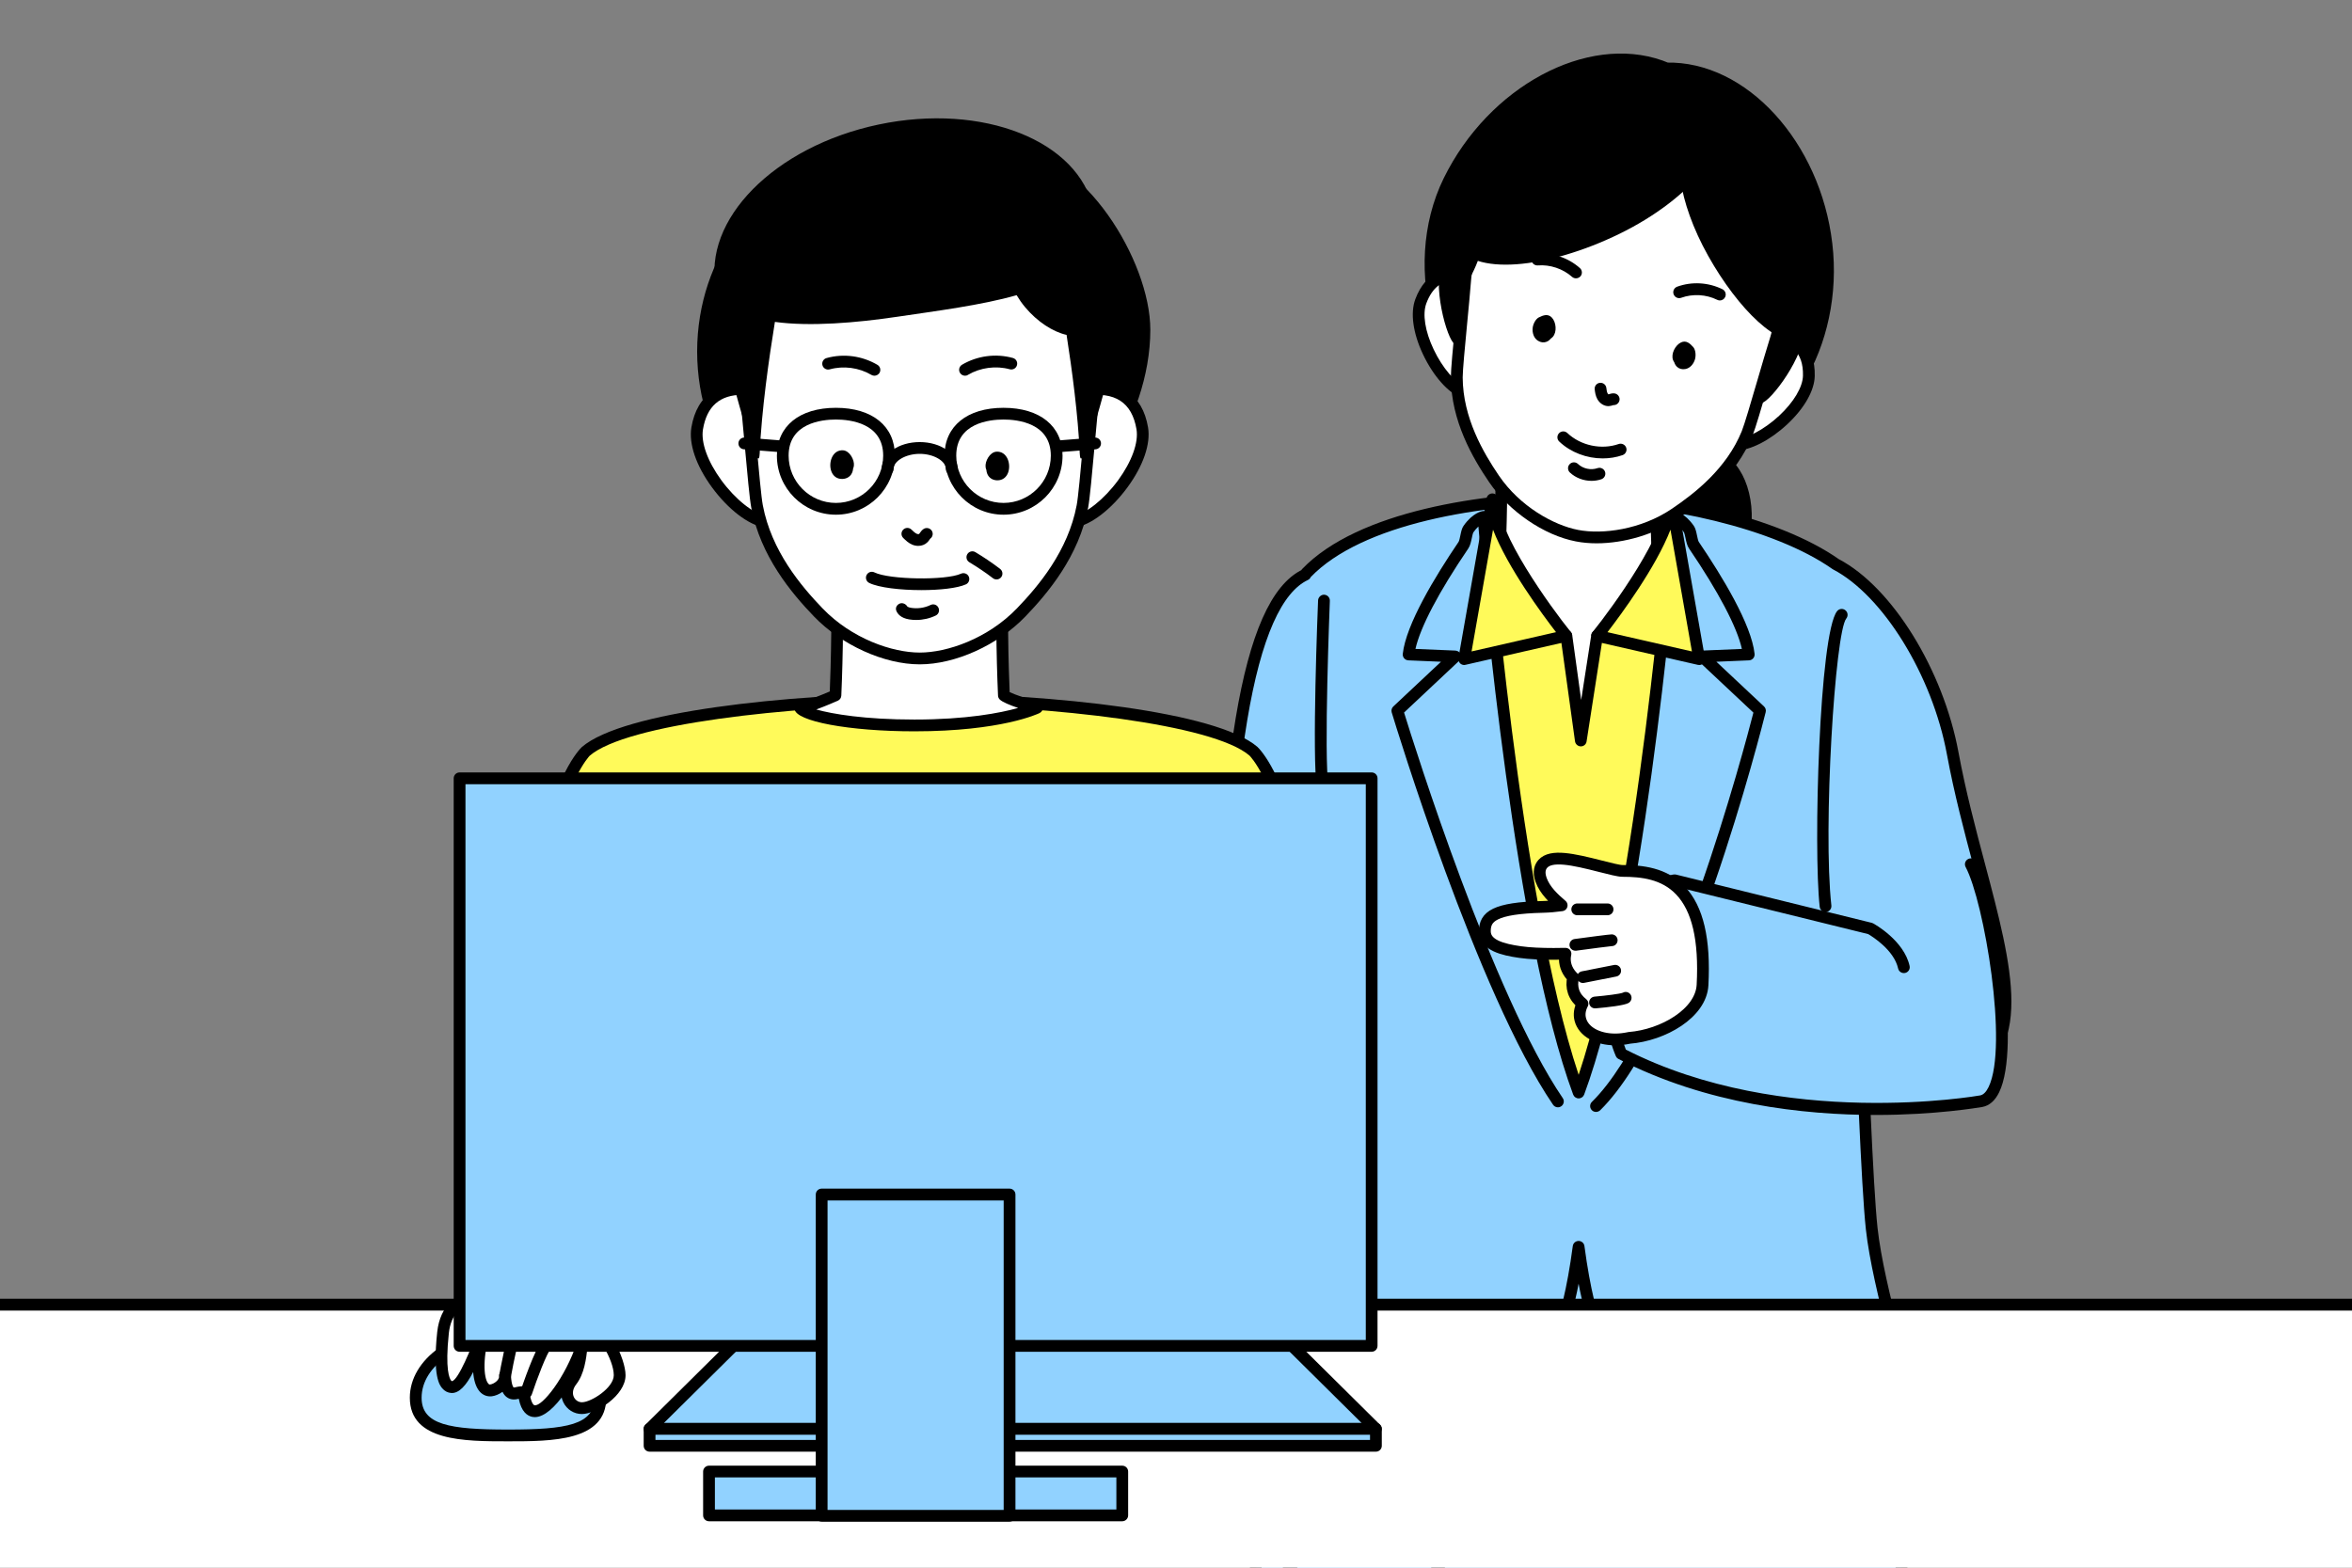 <?xml version="1.0" encoding="utf-8"?>
<!-- Generator: Adobe Illustrator 24.1.0, SVG Export Plug-In . SVG Version: 6.00 Build 0)  -->
<svg version="1.1" id="レイヤー_1" xmlns="http://www.w3.org/2000/svg" xmlns:xlink="http://www.w3.org/1999/xlink" x="0px"
	 y="0px" viewBox="0 0 495.44 330.29" style="enable-background:new 0 0 495.44 330.29;" xml:space="preserve">
<rect x="0" y="0" width="495.44" height="330.29" fill="#808080" stroke="none"/>
<style type="text/css">
	.st0{fill:#FFFFFF;}
	.st1{fill:#91D2FF;}
	.st2{fill:none;stroke:#000000;stroke-width:2.477;stroke-linecap:round;stroke-linejoin:round;stroke-miterlimit:10;}
	.st3{fill:#91D2FF;stroke:#000000;stroke-width:2.477;stroke-linecap:round;stroke-linejoin:round;stroke-miterlimit:10;}
	.st4{fill:#FFFA5A;}
	.st5{fill:none;}
</style>
<g>
	<path d="M368.88,111.3c-0.89,8.52,9.64,13.12,4.02,13.84c-21.49,2.75-25.21-7.44-24.32-15.96c0.89-8.52,6.16-14.94,11.76-14.36
		S369.77,102.78,368.88,111.3z"/>
	<g>
		<path class="st0" d="M349.77,105.14c-1.39,0.01-2.86-1.34-3.18-2.76c-0.37-1.64,0.66-3.26,2.29-3.63
			c5.66-1.28,6.87-3.72,8.95-6.44c1.02-1.33,2.92-1.59,4.26-0.57c1.33,1.02,1.59,2.92,0.58,4.25c-0.36,0.47-3.27,7.05-12.24,9.08
			C350.21,105.12,349.99,105.14,349.77,105.14z"/>
		<path d="M349.76,106.38c-1.92,0-3.92-1.7-4.37-3.72c-0.52-2.3,0.93-4.59,3.23-5.11c4.58-1.04,5.9-2.82,7.56-5.08
			c0.22-0.3,0.44-0.6,0.68-0.91c1.43-1.87,4.12-2.23,5.99-0.81c1.87,1.43,2.24,4.11,0.81,5.99l-0.09,0.16
			c-3.5,6.13-8.93,8.48-12.87,9.37c-0.3,0.07-0.61,0.1-0.92,0.11C349.78,106.38,349.77,106.38,349.76,106.38z M349.77,105.14h0.02
			H349.77z M360.26,92.36c-0.54,0-1.08,0.24-1.44,0.71c-0.22,0.29-0.44,0.59-0.65,0.87c-1.81,2.46-3.53,4.79-9.01,6.03
			c-0.97,0.22-1.58,1.18-1.36,2.15c0.2,0.89,1.19,1.79,1.96,1.79c0.21,0,0.27-0.02,0.39-0.04c3.46-0.78,8.22-2.83,11.26-8.18
			c0.13-0.22,0.22-0.37,0.27-0.44c0.6-0.79,0.45-1.92-0.34-2.52C361.02,92.48,360.64,92.36,360.26,92.36z"/>
	</g>
</g>
<g>
	<path class="st0" d="M252.35,297.7l-0.45,7.54c0,0,14.85,2.64,28.49-0.82l-0.67-10.63"/>
	<path d="M264.6,307.46c-7.18,0-12.55-0.93-12.92-1c-0.62-0.11-1.06-0.67-1.02-1.29l0.45-7.54c0.04-0.68,0.65-1.19,1.31-1.16
		c0.68,0.04,1.2,0.63,1.16,1.31l-0.38,6.41c3.53,0.5,15.04,1.78,25.88-0.72l-0.61-9.59c-0.04-0.68,0.47-1.27,1.16-1.31
		c0.69-0.06,1.27,0.47,1.31,1.16l0.67,10.63c0.04,0.6-0.35,1.13-0.93,1.28C275.16,307.03,269.46,307.46,264.6,307.46z"/>
</g>
<g>
	<path class="st1" d="M333.67,238.08c58.55,0,72.35,74.32,72.35,195.19c0,0-10.29,15.8-73.48,15.8s-73.48-15.8-73.48-15.8
		c0-120.87,13.8-195.19,72.35-195.19"/>
	<path d="M332.54,450.3c-63.14,0-74.08-15.69-74.52-16.36c-0.13-0.2-0.2-0.44-0.2-0.68c0-117.9,12.51-196.43,73.59-196.43
		c0.51,0,0.94,0.3,1.13,0.74c0.19-0.43,0.63-0.74,1.13-0.74c61.07,0,73.59,78.52,73.59,196.43c0,0.24-0.07,0.47-0.2,0.68
		C406.62,434.61,395.68,450.3,332.54,450.3z M260.29,432.84c1.72,1.97,15.27,14.99,72.24,14.99c56.91,0,70.49-12.99,72.24-14.99
		c-0.03-116.18-12.16-193.52-71.11-193.52c-0.51,0-0.94-0.3-1.13-0.74c-0.19,0.43-0.63,0.74-1.13,0.74
		C272.46,239.32,260.32,316.66,260.29,432.84z M406.02,433.26h0.02H406.02z"/>
</g>
<g>
	<g>
		<path class="st1" d="M416.96,182.41c-2.03-7.63-4.12-15.53-5.63-23.69c-3.14-17.01-13.72-34.13-24.59-39.83c0,0-0.01,0-0.01,0
			c-12.6-8.88-36.34-14.01-54.2-14.01c-20.34,0-46.09,4.16-57.33,15.85c-0.1,0.11-0.17,0.23-0.23,0.35
			c-12.13,5.73-17.82,39.97-17.82,106.49c0,37.54-7.51,65.29-7.58,65.56c-0.09,0.31-0.05,0.65,0.11,0.93
			c6.21,11.09,26.9,47.26,32.58,47.26c7.25,0,13.09-2.25,17.35-6.69c7.06-7.36,9.56-20.22,10.15-36.25
			c5.8-2.18,11.19-5.82,15.5-11.57c0.9-0.86,4.81-5.59,7.27-24.12c2.46,18.53,6.38,23.26,7.27,24.12
			c8.38,11.18,20.85,14.39,32.44,14.39c15.52,0,29.42-5.77,29.66-5.87c0.59-0.25,0.89-0.9,0.7-1.51
			c-0.07-0.22-6.95-22.33-8.33-34.97c-0.97-8.88-2.06-37.65-2.64-54.4c6.82,13.84,12.99,22.87,18.85,22.87
			c0.57,0,1.14-0.09,1.71-0.26C427.53,222.26,422.63,203.79,416.96,182.41z"/>
	</g>
	<g>
		<path class="st2" d="M416.96,182.41c-2.03-7.63-4.12-15.53-5.63-23.69c-3.14-17.01-13.72-34.13-24.59-39.83c0,0-0.01,0-0.01,0
			c-12.6-8.88-36.34-14.01-54.2-14.01c-20.34,0-46.09,4.16-57.33,15.85c-0.1,0.11-0.17,0.23-0.23,0.35
			c-12.13,5.73-17.82,39.97-17.82,106.49c0,37.54-7.51,65.29-7.58,65.56c-0.09,0.31-0.05,0.65,0.11,0.93
			c6.21,11.09,26.9,47.26,32.58,47.26c7.25,0,13.09-2.25,17.35-6.69c7.06-7.36,9.56-20.22,10.15-36.25
			c5.8-2.18,11.19-5.82,15.5-11.57c0.9-0.86,4.81-5.59,7.27-24.12c2.46,18.53,6.38,23.26,7.27,24.12
			c8.38,11.18,20.85,14.39,32.44,14.39c15.52,0,29.42-5.77,29.66-5.87c0.59-0.25,0.89-0.9,0.7-1.51
			c-0.07-0.22-6.95-22.33-8.33-34.97c-0.97-8.88-2.06-37.65-2.64-54.4c6.82,13.84,12.99,22.87,18.85,22.87
			c0.57,0,1.14-0.09,1.71-0.26C427.53,222.26,422.63,203.79,416.96,182.41z"/>
	</g>
</g>
<path class="st0" d="M312.5,108.9c0,0,6.56,84.94,20.04,121.28c13.48-36.34,20.04-121.28,20.04-121.28H312.5z"/>
<g>
	<path class="st0" d="M349.14,116.47c0,0-0.88-20.86,0.22-28.62h-33.66c1.1,7.76,0.22,28.62,0.22,28.62"/>
	<path d="M349.14,117.71c-0.66,0-1.21-0.52-1.24-1.19c-0.03-0.81-0.78-18.87,0.07-27.43H317.1c0.85,8.56,0.1,26.62,0.07,27.43
		c-0.03,0.68-0.64,1.22-1.29,1.19c-0.68-0.03-1.21-0.61-1.19-1.29c0.01-0.21,0.86-20.84-0.21-28.39c-0.05-0.36,0.05-0.72,0.29-0.99
		c0.24-0.27,0.58-0.43,0.94-0.43h33.66c0.36,0,0.7,0.16,0.94,0.43c0.24,0.27,0.34,0.63,0.29,0.99c-1.08,7.56-0.22,28.18-0.21,28.39
		c0.03,0.68-0.5,1.26-1.19,1.29C349.18,117.71,349.16,117.71,349.14,117.71z"/>
</g>
<g>
	<path class="st1" d="M278.89,126.54c0,0-1.34,32.91-0.25,39.43s3.47,54.17,3.84,55.62l-12.15,49.86"/>
	<path d="M270.33,272.69c-0.1,0-0.2-0.01-0.3-0.04c-0.66-0.16-1.07-0.83-0.91-1.5l12.09-49.63c-0.16-1.36-0.45-6.11-1.11-17.19
		c-0.86-14.45-2.03-34.23-2.69-38.16c-1.09-6.56,0.18-38.33,0.24-39.68c0.03-0.68,0.66-1.23,1.29-1.19c0.68,0.03,1.22,0.6,1.19,1.29
		c-0.01,0.33-1.32,32.86-0.27,39.17c0.68,4.06,1.81,23.11,2.72,38.42c0.5,8.42,0.97,16.38,1.11,17.14c0.03,0.17,0.04,0.39-0.01,0.56
		l-12.15,49.86C271.4,272.31,270.89,272.69,270.33,272.69z"/>
</g>
<path d="M384.54,192.14c-0.62,0-1.16-0.47-1.23-1.1c-1.35-12.17-0.1-57.67,3.68-62.29c0.43-0.53,1.21-0.61,1.74-0.17
	c0.53,0.43,0.61,1.21,0.18,1.74c-2.36,2.88-4.94,44.23-3.14,60.45c0.08,0.68-0.41,1.29-1.09,1.37
	C384.64,192.14,384.59,192.14,384.54,192.14z"/>
<g>
	<rect x="-9.44" y="274.87" class="st0" width="514.32" height="80.56"/>
	<path d="M504.88,356.67H-9.44c-0.68,0-1.24-0.55-1.24-1.24v-80.56c0-0.68,0.55-1.24,1.24-1.24h514.32c0.68,0,1.24,0.55,1.24,1.24
		v80.56C506.12,356.12,505.56,356.67,504.88,356.67z M-8.2,354.2h511.84v-78.08H-8.2V354.2z"/>
</g>
<ellipse transform="matrix(0.979 -0.206 0.206 0.979 -6.721 40.423)" cx="190.53" cy="52.45" rx="40.59" ry="26.85"/>
<g>
	<path class="st4" d="M267.46,273.79c18.25-95.06-3.41-115.51-3.41-115.51c-8.25-7.12-42.81-10.8-70.32-11.03
		c-27.5,0.23-62.07,3.91-70.32,11.03c0,0-21.66,20.44-3.41,115.51H267.46z"/>
	<path d="M267.46,275.03H120.01c-0.59,0-1.1-0.42-1.22-1c-18.17-94.64,2.87-115.79,3.78-116.64c8.66-7.48,42.95-11.13,71.16-11.37
		c28.23,0.24,62.52,3.89,71.14,11.34c0.95,0.89,21.98,22.04,3.82,116.68C268.57,274.61,268.06,275.03,267.46,275.03z M121.03,272.56
		h145.41c17.57-92.46-3.03-113.17-3.24-113.37c-7.66-6.62-41.52-10.46-69.48-10.7c-27.93,0.24-61.8,4.08-69.5,10.73
		C124.06,159.39,103.54,180.53,121.03,272.56z"/>
</g>
<path d="M199.25,74.06c0,20.21-11.28,36.59-25.2,36.59c-13.92,0-27.2-16.38-27.2-36.59s13.28-36.59,27.2-36.59
	C187.96,37.47,199.25,53.85,199.25,74.06z"/>
<path d="M188.83,74.93c0,19.19,11.28,34.74,25.2,34.74c13.92,0,28.28-20.99,28.28-40.18c0-14.73-14.37-37.36-28.28-37.36
	C200.11,32.14,188.83,55.75,188.83,74.93z"/>
<g>
	<path class="st0" d="M211.47,146.5c0,0-0.94-20.63,0.24-28.3h-35.96c1.18,7.67,0.24,28.3,0.24,28.3s-5.29,2.35-7.11,2.61
		c-1.83,0.27,5.48,3.73,23.74,3.73s25.83-3.73,25.83-3.73S212.33,147.35,211.47,146.5z"/>
	<path d="M192.62,154.08c-13.73,0-25.06-2.11-25.25-4.7c-0.05-0.62,0.35-1.35,1.33-1.49c1.08-0.16,4.05-1.33,6.09-2.21
		c0.15-3.8,0.76-20.66-0.26-27.29c-0.05-0.36,0.05-0.72,0.28-1c0.24-0.27,0.58-0.43,0.94-0.43h35.96c0.36,0,0.7,0.16,0.94,0.43
		c0.24,0.27,0.34,0.64,0.28,1c-1.03,6.72-0.4,23.91-0.25,27.43c1.04,0.52,3.78,1.44,6.11,2.11c0.49,0.14,0.85,0.57,0.89,1.08
		s-0.23,0.99-0.69,1.22C218.68,150.38,210.96,154.08,192.62,154.08z M171.94,149.48c3.38,0.95,10.22,2.12,20.67,2.12
		c10.99,0,18.07-1.38,21.86-2.44c-1.73-0.59-3.34-1.25-3.88-1.79c-0.22-0.22-0.35-0.51-0.36-0.82c-0.04-0.8-0.83-18.63,0.07-27.12
		h-33.15c0.9,8.49,0.11,26.32,0.07,27.12c-0.02,0.47-0.3,0.89-0.73,1.08C176.13,147.79,173.96,148.74,171.94,149.48z"/>
</g>
<g>
	<g>
		<g>
			<path class="st0" d="M168.52,97.66c-1.21,7.16-1.36,13.09-7.32,12.24c-5.97-0.86-15.55-12.49-14.34-19.65
				c1.21-7.16,6.28-8.95,12.25-8.1C165.08,83,169.73,90.5,168.52,97.66z"/>
			<path d="M162.35,111.22c-0.41,0-0.85-0.03-1.33-0.1c-3.31-0.47-7.66-3.81-11.08-8.49c-3.32-4.54-4.88-9.13-4.3-12.59
				c1.18-6.97,6.03-10.21,13.65-9.12c2.87,0.41,5.56,2.16,7.57,4.92c2.5,3.42,3.58,7.92,2.88,12.03l0,0
				c-0.13,0.8-0.25,1.58-0.37,2.34C168.49,105.86,167.66,111.22,162.35,111.22z M156.42,83.18c-4.78,0-7.52,2.4-8.34,7.27
				c-0.47,2.77,0.98,6.77,3.86,10.72c2.95,4.04,6.83,7.13,9.43,7.5c3.76,0.54,4.47-1.86,5.55-8.84c0.12-0.77,0.24-1.57,0.38-2.37
				l0,0c0.58-3.47-0.33-7.26-2.44-10.16c-1.62-2.22-3.72-3.61-5.92-3.93C158.04,83.25,157.21,83.18,156.42,83.18z M168.52,97.66
				h0.02H168.52z"/>
		</g>
	</g>
	<g>
		<g>
			<path class="st0" d="M218.95,97.66c1.21,7.16,1.36,13.09,7.32,12.24c5.97-0.86,15.55-12.49,14.34-19.65
				c-1.21-7.16-6.28-8.95-12.25-8.1C222.39,83,217.74,90.5,218.95,97.66z"/>
			<path d="M225.12,111.22c-5.32,0-6.14-5.36-7.02-11.01c-0.12-0.76-0.24-1.54-0.37-2.34l0,0c-0.69-4.11,0.38-8.61,2.88-12.03
				c2.02-2.76,4.71-4.51,7.57-4.92c7.62-1.1,12.47,2.14,13.65,9.12c0.58,3.46-0.98,8.05-4.3,12.59c-3.42,4.68-7.77,8.02-11.09,8.49
				C225.98,111.19,225.54,111.22,225.12,111.22z M220.17,97.46c0.14,0.81,0.26,1.6,0.38,2.37c1.08,6.98,1.78,9.37,5.55,8.84
				c2.6-0.37,6.48-3.46,9.44-7.5c2.88-3.95,4.32-7.95,3.86-10.72c-0.96-5.67-4.5-7.99-10.86-7.08c-2.2,0.32-4.31,1.71-5.93,3.93
				C220.5,90.19,219.59,93.99,220.17,97.46L220.17,97.46z"/>
		</g>
	</g>
</g>
<g>
	<path class="st0" d="M193.74,138.73c6.64,0,15.4-3.49,21.38-9.71c5.67-5.89,11.15-13.12,12.9-22.36
		c0.55-2.89,1.55-16.07,2.38-23.74c2.1-19.44-8.15-44.05-36.66-44.05s-38.76,24.62-36.66,44.05c0.83,7.67,1.84,20.85,2.38,23.74
		c1.75,9.24,7.23,16.46,12.9,22.36C178.33,135.24,187.09,138.73,193.74,138.73z"/>
	<path d="M193.74,139.97c-7.52,0-16.47-4.06-22.28-10.09c-4.74-4.93-11.27-12.68-13.22-22.98c-0.34-1.78-0.83-7.19-1.35-12.91
		c-0.35-3.85-0.71-7.84-1.05-10.93c-1.37-12.72,2.36-25.38,9.98-33.87c6.79-7.56,16.44-11.55,27.91-11.55
		c11.47,0,21.13,4,27.91,11.55c7.62,8.49,11.35,21.15,9.98,33.87c-0.34,3.09-0.7,7.08-1.05,10.93c-0.52,5.72-1.01,11.12-1.35,12.91
		c-1.95,10.31-8.48,18.05-13.22,22.98C210.21,135.91,201.25,139.97,193.74,139.97z M193.74,40.11c-10.91,0-19.68,3.61-26.07,10.73
		c-7.16,7.98-10.66,19.92-9.36,31.95c0.34,3.11,0.7,7.11,1.05,10.97c0.52,5.66,1,11.01,1.32,12.67c1.82,9.66,8.05,17.02,12.57,21.73
		c6.2,6.45,14.76,9.33,20.49,9.33c5.73,0,14.29-2.89,20.49-9.33c4.52-4.7,10.75-12.07,12.57-21.73c0.32-1.67,0.8-7.01,1.32-12.67
		c0.35-3.86,0.72-7.87,1.05-10.97c1.3-12.03-2.2-23.97-9.36-31.95C213.41,43.72,204.64,40.11,193.74,40.11z"/>
</g>
<g>
	<path d="M184.19,79.16c-0.21,0-0.43-0.06-0.63-0.17c-2.6-1.54-5.88-1.98-8.79-1.17c-0.66,0.18-1.34-0.21-1.52-0.86
		c-0.18-0.66,0.2-1.34,0.86-1.52c3.6-1,7.5-0.47,10.72,1.43c0.59,0.35,0.78,1.11,0.43,1.7C185.02,78.94,184.61,79.16,184.19,79.16z"
		/>
	<path d="M203.28,79.16c-0.42,0-0.84-0.22-1.07-0.61c-0.35-0.59-0.15-1.35,0.43-1.7c3.21-1.9,7.12-2.42,10.72-1.43
		c0.66,0.18,1.05,0.86,0.86,1.52c-0.18,0.66-0.85,1.04-1.52,0.86c-2.91-0.8-6.19-0.36-8.79,1.17
		C203.72,79.11,203.5,79.16,203.28,79.16z"/>
</g>
<path d="M193.43,115.01c-0.41,0-0.84-0.08-1.25-0.25c-0.82-0.34-1.42-0.93-1.91-1.41c-0.49-0.48-0.5-1.26-0.02-1.75
	c0.48-0.49,1.26-0.5,1.75-0.02c0.37,0.36,0.75,0.73,1.13,0.89c0.24,0.1,0.44,0.06,0.48,0.03c0.03-0.03,0.11-0.14,0.16-0.22
	c0.16-0.23,0.39-0.56,0.75-0.81c0.56-0.39,1.33-0.25,1.73,0.31c0.39,0.56,0.25,1.33-0.31,1.72c-0.01,0.02-0.09,0.12-0.14,0.2
	c-0.12,0.18-0.27,0.4-0.5,0.6C194.81,114.77,194.14,115.01,193.43,115.01z"/>
<g>
	<path d="M175.22,96.43c0.42-0.95,1.23-1.65,2.41-1.55c1.36,0.12,2.38,2.01,2.24,3.22c-0.03,0.22-0.08,0.44-0.17,0.64
		c-0.03,0.37-0.13,0.8-0.4,1.21c-0.4,0.59-1.07,0.94-1.87,0.96C175.07,100.96,174.43,98.24,175.22,96.43z"/>
	<path d="M210.05,101.2c-0.8-0.02-1.47-0.37-1.87-0.96c-0.27-0.41-0.37-0.84-0.4-1.21c-0.09-0.21-0.14-0.42-0.17-0.64
		c-0.14-1.21,0.88-3.1,2.24-3.22c1.17-0.1,1.99,0.59,2.41,1.55C213.04,98.51,212.4,101.23,210.05,101.2z"/>
</g>
<g>
	<path d="M176.08,108.44c-6.86,0-12.43-5.58-12.43-12.43c0-6.22,4.76-10.09,12.43-10.09s12.43,3.87,12.43,10.09
		C188.51,102.86,182.94,108.44,176.08,108.44z M176.08,88.39c-2.99,0-9.96,0.74-9.96,7.61c0,5.49,4.47,9.96,9.96,9.96
		c5.49,0,9.96-4.47,9.96-9.96C186.04,89.14,179.07,88.39,176.08,88.39z"/>
	<path d="M211.39,108.44c-6.86,0-12.43-5.58-12.43-12.43c0-6.22,4.76-10.09,12.43-10.09c7.67,0,12.43,3.87,12.43,10.09
		C223.82,102.86,218.24,108.44,211.39,108.44z M211.39,88.39c-2.99,0-9.96,0.74-9.96,7.61c0,5.49,4.47,9.96,9.96,9.96
		s9.96-4.47,9.96-9.96C221.35,89.14,214.38,88.39,211.39,88.39z"/>
	<path d="M200.49,100.06c-0.68,0-1.24-0.55-1.24-1.24c0-1.7-2.58-3.2-5.51-3.2c-2.94,0-5.52,1.5-5.52,3.2
		c0,0.68-0.55,1.24-1.24,1.24c-0.68,0-1.24-0.55-1.24-1.24c0-3.18,3.51-5.68,7.99-5.68c4.48,0,7.99,2.49,7.99,5.68
		C201.73,99.5,201.17,100.06,200.49,100.06z"/>
	<g>
		<path d="M164.12,95.24c-0.03,0-0.07,0-0.1,0l-7.33-0.58c-0.68-0.05-1.19-0.65-1.14-1.33c0.05-0.68,0.65-1.2,1.33-1.14l7.33,0.58
			c0.68,0.05,1.19,0.65,1.14,1.33C165.3,94.74,164.76,95.24,164.12,95.24z"/>
		<path d="M223.35,95.24c-0.64,0-1.18-0.49-1.23-1.14c-0.05-0.68,0.46-1.28,1.14-1.33l7.33-0.58c0.68-0.05,1.28,0.46,1.33,1.14
			c0.05,0.68-0.46,1.28-1.14,1.33l-7.33,0.58C223.42,95.23,223.38,95.24,223.35,95.24z"/>
	</g>
</g>
<path d="M194.09,124.33c-4.41,0-8.97-0.52-10.99-1.51c-0.61-0.3-0.87-1.04-0.56-1.66c0.3-0.61,1.04-0.87,1.66-0.56
	c3.13,1.54,15.06,1.72,18.23,0.27c0.62-0.28,1.36-0.01,1.64,0.61c0.28,0.62,0.01,1.36-0.61,1.64
	C201.67,123.93,197.94,124.33,194.09,124.33z"/>
<path d="M193.01,130.62c-0.51,0-1.02-0.04-1.52-0.12c-1.72-0.29-2.41-1.14-2.68-1.81c-0.24-0.6,0.06-1.2,0.64-1.49
	c0.58-0.29,1.32,0,1.66,0.56c0.02,0.04,0.22,0.2,0.78,0.3c1.39,0.23,2.86,0.02,4.14-0.6c0.62-0.3,1.36-0.04,1.65,0.58
	c0.3,0.62,0.04,1.36-0.58,1.65C195.84,130.3,194.42,130.62,193.01,130.62z"/>
<path d="M209.92,122.08c-0.26,0-0.53-0.08-0.75-0.25c-1.58-1.21-3.26-2.34-4.98-3.37c-0.59-0.35-0.78-1.11-0.43-1.7
	c0.35-0.59,1.11-0.78,1.7-0.43c1.8,1.08,3.55,2.26,5.21,3.53c0.54,0.42,0.65,1.19,0.23,1.74
	C210.67,121.91,210.3,122.08,209.92,122.08z"/>
<path d="M194.79,36.91c-41.77,0-44.79,26.46-44.79,26.46s9.69,39.97,10.02,32.24c0.39-9.14,1.98-20.23,3.21-27.79
	c7.4,1.02,17.12,0.2,25.82-1.09c8.05-1.2,17.7-2.42,25.1-4.54c0.5,0.84,1.08,1.68,1.76,2.5c2.59,3.11,5.88,5.22,8.76,5.87
	c1.15,7.35,2.43,16.97,2.78,25.06c0.33,7.74,10.02-32.24,10.02-32.24S228.32,36.91,194.79,36.91z"/>
<g>
	<g>
		<polygon class="st1" points="289.83,301.05 136.83,301.05 161.28,276.83 265.38,276.83 		"/>
		<path d="M289.83,302.29h-153c-0.5,0-0.95-0.3-1.15-0.77c-0.19-0.46-0.08-1,0.27-1.35l24.45-24.22c0.23-0.23,0.55-0.36,0.87-0.36
			h104.1c0.33,0,0.64,0.13,0.87,0.36l24.45,24.22c0.36,0.35,0.47,0.89,0.27,1.35C290.78,301.98,290.33,302.29,289.83,302.29z
			 M139.84,299.81h146.98l-21.95-21.74H161.79L139.84,299.81z"/>
	</g>
	<g>
		<rect x="136.83" y="301.05" class="st1" width="153" height="3.57"/>
		<path d="M289.83,305.85h-153c-0.68,0-1.24-0.55-1.24-1.24v-3.57c0-0.68,0.55-1.24,1.24-1.24h153c0.68,0,1.24,0.55,1.24,1.24v3.57
			C291.07,305.3,290.51,305.85,289.83,305.85z M138.07,303.38h150.52v-1.09H138.07V303.38z"/>
	</g>
</g>
<g>
	<g>
		<path class="st1" d="M87.57,294.48c0,7.47,8.71,7.95,19.45,7.95s19.45-0.48,19.45-7.95c0-7.47-8.71-13.53-19.45-13.53
			S87.57,287.01,87.57,294.48z"/>
		<path d="M107.02,303.67c-9.22,0-20.69,0-20.69-9.19c0-8.14,9.28-14.77,20.69-14.77c11.41,0,20.69,6.63,20.69,14.77
			C127.71,303.67,116.24,303.67,107.02,303.67z M107.02,282.19c-10.04,0-18.21,5.51-18.21,12.29c0,5.71,5.87,6.71,18.21,6.71
			s18.21-1,18.21-6.71C125.23,287.7,117.06,282.19,107.02,282.19z"/>
	</g>
	<g>
		<path class="st0" d="M120.38,290.93c-2.13,2.72-0.32,5.75,2.2,5.75c2.52,0,7.95-3.48,7.95-6.93s-3.74-10.32-6.26-10.32
			S123.43,287.04,120.38,290.93z"/>
		<path d="M122.58,297.92c-1.68,0-3.18-0.95-3.92-2.48c-0.81-1.67-0.53-3.64,0.75-5.28l0,0c1.32-1.69,1.64-4.43,1.89-6.64
			c0.3-2.63,0.62-5.34,2.97-5.34c3.65,0,7.5,8.02,7.5,11.56C131.77,294.05,125.53,297.92,122.58,297.92z M121.36,291.69
			c-0.69,0.89-0.86,1.86-0.47,2.67c0.33,0.67,0.98,1.08,1.69,1.08c1.95,0,6.71-3.04,6.71-5.7c0-3.35-3.7-9.08-5.02-9.08
			c-0.18,0.26-0.38,2-0.51,3.14C123.47,286.33,123.1,289.46,121.36,291.69L121.36,291.69z"/>
	</g>
	<g>
		<path class="st0" d="M93.32,280.75c0.54-5.03,3.67-7.15,6.2-6.99c0.79,0.05,1.28,0.29,1.56,0.72c1.32-1.19,2.94-1.89,4.24-2.06
			c2.05-0.26,2.92,0.57,2.93,3.13c1.83-2.51,4.77-3.74,6.75-3.74c1.32,0,2.07,0.41,2.31,1.43c1.07-0.58,2.16-0.73,3.22-0.53
			c2.96,0.57,4.47,3.71,2.22,10.5c-2.25,6.79-7.42,14.67-10.38,14.09c-1.16-0.23-1.8-1.73-2.03-3.87c-0.81-0.79-3.63,2.47-3.93-3.6
			c0.12,1.75-1.73,2.96-2.95,3.12c-2.92,0.37-3.42-6.11-1.33-12.86c-1.84,4.63-4.6,12.31-6.98,12.16
			C92.62,292.09,92.79,285.78,93.32,280.75z"/>
		<path d="M112.65,298.57c-0.18,0-0.35-0.02-0.52-0.05c-1.03-0.2-2.31-1.05-2.85-3.81c-0.68,0.17-1.63,0.31-2.51-0.33
			c-0.38-0.27-0.68-0.65-0.92-1.14c-0.71,0.52-1.53,0.85-2.23,0.94c-1.01,0.12-1.95-0.25-2.63-1.06c-0.78-0.93-1.19-2.37-1.32-4.05
			c-1.46,2.84-2.97,4.51-4.6,4.42c-0.75-0.05-1.41-0.39-1.92-1c-0.51-0.6-2.06-2.44-1.05-11.87l0,0c0.6-5.59,4.21-8.32,7.51-8.09
			c0.57,0.03,1.07,0.16,1.49,0.36c1.26-0.9,2.72-1.52,4.07-1.7c1.35-0.18,2.36,0.06,3.1,0.71c0.34,0.3,0.59,0.65,0.76,1.04
			c1.95-1.61,4.28-2.36,5.97-2.36c1.48,0,2.36,0.47,2.88,1.09c0.95-0.29,1.92-0.35,2.88-0.16c1.5,0.29,2.69,1.11,3.43,2.37
			c1.25,2.14,1.16,5.42-0.27,9.73C121.82,289.93,116.71,298.57,112.65,298.57z M109.97,292.06c0.41,0,0.85,0.11,1.23,0.48
			c0.2,0.2,0.33,0.47,0.36,0.75c0.2,1.94,0.73,2.72,1.03,2.78c1.57,0.32,6.48-5.76,8.97-13.27c1.16-3.51,1.34-6.24,0.48-7.7
			c-0.38-0.65-0.95-1.04-1.76-1.19c-0.81-0.15-1.61-0.02-2.39,0.4c-0.34,0.18-0.74,0.2-1.1,0.04c-0.35-0.16-0.61-0.47-0.7-0.85
			c-0.05-0.22-0.11-0.47-1.1-0.47c-1.69,0-4.21,1.11-5.75,3.23c-0.31,0.44-0.88,0.61-1.38,0.45c-0.51-0.16-0.86-0.64-0.86-1.17
			c-0.01-1.33-0.27-1.7-0.38-1.8c-0.17-0.15-0.58-0.19-1.15-0.11c-0.91,0.12-2.33,0.64-3.57,1.75c-0.27,0.24-0.64,0.35-1,0.3
			c-0.36-0.05-0.68-0.26-0.88-0.57c-0.02-0.04-0.2-0.12-0.58-0.14c-2.06-0.15-4.46,1.84-4.89,5.89l0,0
			c-0.83,7.77,0.16,9.62,0.48,10.01c0.1,0.12,0.15,0.12,0.18,0.12c1.39-0.25,4.16-7.32,5.2-9.98l0.55-1.4
			c0.25-0.62,0.94-0.93,1.56-0.71c0.63,0.22,0.97,0.9,0.77,1.53c-1.62,5.23-1.49,9.82-0.44,11.07c0.17,0.21,0.29,0.21,0.42,0.19
			c0.67-0.09,1.9-0.83,1.88-1.76c0-0.02,0-0.05,0-0.07c-0.03-0.68,0.49-1.26,1.16-1.3c0.67-0.06,1.26,0.48,1.31,1.15
			c0,0.04,0,0.07,0.01,0.11c0.12,2.15,0.56,2.51,0.57,2.51c0.11,0.02,0.5-0.08,0.7-0.13C109.2,292.17,109.58,292.06,109.97,292.06z
			 M93.32,280.75h0.02H93.32z"/>
	</g>
	<g>
		<path class="st0" d="M110.85,293.37c0,0,2.8-8.41,4.34-10.23"/>
		<path d="M110.85,294.61c-0.13,0-0.26-0.02-0.39-0.06c-0.65-0.22-1-0.92-0.78-1.57c0.3-0.88,2.93-8.69,4.58-10.64
			c0.44-0.52,1.22-0.59,1.74-0.15c0.52,0.44,0.59,1.22,0.15,1.74c-1.01,1.2-3.06,6.66-4.11,9.82
			C111.85,294.28,111.37,294.61,110.85,294.61z"/>
	</g>
	<g>
		<path class="st0" d="M106.41,289.83c0,0,1.5-8.38,2.48-10.2"/>
		<path d="M106.41,291.07c-0.07,0-0.15-0.01-0.22-0.02c-0.67-0.12-1.12-0.76-1-1.44c0.16-0.88,1.56-8.63,2.61-10.57
			c0.33-0.6,1.07-0.83,1.68-0.5c0.6,0.32,0.83,1.08,0.5,1.68c-0.65,1.2-1.78,6.66-2.35,9.83C107.52,290.65,107,291.07,106.41,291.07
			z"/>
	</g>
</g>
<g>
	<g>
		<rect x="96.81" y="163.98" class="st1" width="192.13" height="119.57"/>
		<path d="M288.93,284.8H96.81c-0.68,0-1.24-0.55-1.24-1.24V163.98c0-0.68,0.55-1.24,1.24-1.24h192.12c0.68,0,1.24,0.55,1.24,1.24
			v119.57C290.17,284.24,289.62,284.8,288.93,284.8z M98.05,282.32H287.7v-117.1H98.05V282.32z"/>
	</g>
	<g>
		<rect x="149.35" y="310.03" class="st1" width="87.05" height="9.23"/>
		<path d="M236.4,320.51h-87.05c-0.68,0-1.24-0.55-1.24-1.24v-9.23c0-0.68,0.55-1.24,1.24-1.24h87.05c0.68,0,1.24,0.55,1.24,1.24
			v9.23C237.64,319.95,237.08,320.51,236.4,320.51z M150.59,318.03h84.57v-6.76h-84.57V318.03z"/>
	</g>
	<g>
		<rect x="173.08" y="251.67" class="st1" width="39.58" height="67.68"/>
		<path d="M212.66,320.59h-39.58c-0.68,0-1.24-0.55-1.24-1.24v-67.68c0-0.68,0.55-1.24,1.24-1.24h39.58c0.68,0,1.24,0.55,1.24,1.24
			v67.68C213.9,320.04,213.35,320.59,212.66,320.59z M174.32,318.12h37.1v-65.2h-37.1V318.12z"/>
	</g>
</g>
<g>
	<path class="st4" d="M314.83,137.25c0,0,3.63,56.58,17.11,92.93c13.48-36.34,18.3-94.16,18.3-94.16l-14.41-2.05l-3.43,22.06
		l-2.78-20.85L314.83,137.25z"/>
</g>
<g>
	<path class="st1" d="M336.19,233.03c18.28-17.97,34.53-83.3,34.53-83.3l-12.19-11.43l9.82-0.41c-0.66-6.1-7.11-16.49-11.56-23.04
		c-0.51-0.74-0.6-2.74-1.04-3.37c-1.66-2.38-3.18-2.58-3.18-2.58s-6.56,84.94-20.04,121.28C319.06,193.83,312.5,108.9,312.5,108.9
		s-1.52,0.21-3.18,2.58c-0.44,0.63-0.54,2.63-1.04,3.37c-4.45,6.55-10.9,16.94-11.56,23.04l9.82,0.41l-12.19,11.43
		c0,0,17.77,58.77,33.82,82.32"/>
	<path d="M336.19,234.27c-0.32,0-0.64-0.12-0.88-0.37c-0.48-0.49-0.47-1.27,0.02-1.75c16.82-16.53,32.2-74.92,34.02-82.01
		l-11.65-10.93c-0.36-0.34-0.49-0.87-0.31-1.33c0.17-0.47,0.61-0.79,1.11-0.81l8.42-0.35c-1.02-4.6-4.92-12.02-11.13-21.16
		c-0.4-0.58-0.58-1.42-0.75-2.23c-0.08-0.39-0.21-0.98-0.3-1.15c-0.38-0.55-0.75-0.95-1.08-1.25
		c-1.08,12.88-7.71,86.64-19.96,119.68c-0.18,0.49-0.64,0.81-1.16,0.81l0,0c-0.52,0-0.98-0.32-1.16-0.81
		c-12.25-33.04-18.87-106.79-19.96-119.68c-0.33,0.3-0.7,0.71-1.09,1.27c-0.08,0.15-0.21,0.74-0.29,1.13
		c-0.17,0.81-0.35,1.64-0.75,2.23c-6.21,9.14-10.1,16.56-11.13,21.16l8.42,0.35c0.5,0.02,0.94,0.34,1.11,0.81s0.05,0.99-0.31,1.33
		l-11.62,10.91c2.11,6.85,18.64,59.54,33.43,81.24c0.39,0.56,0.24,1.34-0.33,1.72c-0.56,0.39-1.33,0.24-1.72-0.33
		c-15.97-23.43-33.25-80.25-33.98-82.65c-0.14-0.45,0-0.94,0.34-1.26l10.04-9.42l-6.87-0.29c-0.34-0.01-0.66-0.17-0.89-0.43
		c-0.22-0.26-0.33-0.6-0.29-0.94c0.67-6.17,6.77-16.24,11.76-23.6c0.13-0.19,0.28-0.92,0.37-1.35c0.17-0.82,0.32-1.52,0.68-2.03
		c1.92-2.74,3.82-3.07,4.03-3.1c0.34-0.04,0.68,0.05,0.95,0.26c0.27,0.21,0.43,0.53,0.46,0.87c0.06,0.82,6.32,80.26,18.8,117.64
		c12.49-37.38,18.74-116.82,18.81-117.64c0.03-0.34,0.19-0.65,0.46-0.87c0.27-0.21,0.61-0.3,0.95-0.26c0.21,0.03,2.11,0.36,4.03,3.1
		c0.36,0.51,0.51,1.22,0.68,2.03c0.09,0.43,0.24,1.16,0.37,1.35c5,7.36,11.1,17.43,11.76,23.6c0.04,0.34-0.07,0.68-0.29,0.94
		c-0.22,0.26-0.55,0.42-0.89,0.43l-6.87,0.29l10.04,9.42c0.33,0.31,0.46,0.77,0.35,1.2c-0.67,2.68-16.55,65.88-34.87,83.89
		C336.82,234.15,336.51,234.27,336.19,234.27z"/>
</g>
<g>
	<path class="st4" d="M314.37,105.2c-0.48,8.82,15.58,28.75,15.58,28.75l-21.51,4.91L314.37,105.2z"/>
	<path d="M308.43,140.11c-0.31,0-0.62-0.12-0.85-0.34c-0.3-0.29-0.44-0.7-0.37-1.11l5.93-33.67c0.11-0.64,0.7-1.09,1.36-1.02
		c0.65,0.07,1.13,0.64,1.1,1.3c-0.37,6.84,10.92,22.47,15.3,27.91c0.27,0.33,0.35,0.78,0.2,1.18c-0.14,0.4-0.48,0.71-0.89,0.8
		l-21.51,4.91C308.62,140.1,308.53,140.11,308.43,140.11z M314.5,111.6l-4.52,25.65l17.79-4.06
		C324.85,129.4,317.55,119.52,314.5,111.6z"/>
</g>
<g>
	<path class="st4" d="M352,105.2c0.48,8.82-15.58,28.75-15.58,28.75l21.51,4.91L352,105.2z"/>
	<path d="M357.94,140.11c-0.09,0-0.18-0.01-0.28-0.03l-21.51-4.91c-0.42-0.09-0.75-0.4-0.89-0.8c-0.14-0.4-0.06-0.85,0.2-1.18
		c4.38-5.44,15.68-21.07,15.3-27.91c-0.04-0.65,0.45-1.22,1.1-1.3c0.67-0.07,1.25,0.37,1.36,1.02l5.93,33.67
		c0.07,0.41-0.06,0.83-0.37,1.11C358.56,139.99,358.25,140.11,357.94,140.11z M338.61,133.19l17.79,4.06l-4.52-25.65
		C348.82,119.52,341.52,129.4,338.61,133.19z"/>
</g>
<g>
	<polyline class="st0" points="329.95,133.96 333,156.01 336.43,133.96 	"/>
	<path d="M333,157.25C332.99,157.25,332.99,157.25,333,157.25c-0.62,0-1.14-0.46-1.23-1.07l-3.05-22.06
		c-0.09-0.68,0.38-1.3,1.06-1.4c0.67-0.09,1.3,0.38,1.4,1.06l1.89,13.7l2.13-13.72c0.1-0.67,0.74-1.13,1.41-1.03
		c0.68,0.11,1.14,0.74,1.03,1.41l-3.43,22.06C334.13,156.81,333.61,157.25,333,157.25z"/>
</g>
<g>
	<path d="M304.13,37.52c9.5-19.31,30.13-30.4,46.07-24.77c0.38,0.14,0.76,0.29,1.13,0.44c0.4,0,0.81-0.01,1.21,0.01
		c16.9,0.68,31.95,18.62,33.62,40.07c1.67,21.46-11.33,41.74-28.23,41.06c-7.46-0.3-13.89-7.4-19.64-13.24
		c-7.5,3.3-12.46,10.07-19.5,7.58C302.85,83.05,294.63,56.83,304.13,37.52z"/>
	<g>
		<g>
			<g>
				<path class="st0" d="M361.26,81.97c-0.14,6.33-0.99,11.44,4.26,11.68c5.25,0.25,15.37-8.14,15.51-14.47s-3.91-8.7-9.16-8.95
					S361.4,75.64,361.26,81.97z"/>
				<path d="M365.74,94.9c-0.09,0-0.19,0-0.28-0.01c-5.89-0.28-5.69-5.67-5.5-10.88c0.02-0.67,0.05-1.36,0.06-2.07l1.24,0.03
					l-1.24-0.03c0.08-3.68,1.76-7.39,4.5-9.94c2.21-2.06,4.88-3.13,7.41-3.01c6.81,0.32,10.48,3.95,10.34,10.22
					c-0.07,3.1-2.19,6.82-5.8,10.19C372.85,92.77,368.68,94.9,365.74,94.9z M371.53,71.46c-1.81,0-3.69,0.83-5.32,2.35
					c-2.26,2.1-3.64,5.16-3.71,8.19c-0.02,0.72-0.04,1.42-0.07,2.1c-0.22,6.04-0.01,8.17,3.14,8.32c2.24,0.1,6.03-1.88,9.2-4.83
					c3.09-2.88,4.96-6.03,5.02-8.44c0.11-4.91-2.5-7.43-7.98-7.69C371.72,71.46,371.62,71.46,371.53,71.46z"/>
			</g>
		</g>
		<g>
			<g>
				<path class="st0" d="M316.62,73.4c-2.21,5.94-3.31,10.99-8.28,9.27c-4.97-1.71-11.26-13.25-9.05-19.19
					c2.21-5.94,6.85-6.64,11.83-4.92C316.09,60.28,318.84,67.46,316.62,73.4z"/>
				<path d="M310.18,84.26c-0.67,0-1.42-0.13-2.24-0.42c-2.8-0.97-6.01-4.57-8.19-9.18c-2.11-4.47-2.7-8.71-1.62-11.62
					c2.19-5.87,6.94-7.88,13.39-5.66c2.43,0.84,4.48,2.81,5.77,5.54c1.6,3.38,1.78,7.45,0.5,10.9c-0.25,0.66-0.48,1.31-0.7,1.94
					C315.58,79.96,314.04,84.26,310.18,84.26z M306.75,58.98c-2.99,0-5.07,1.64-6.3,4.94c-0.84,2.25-0.27,5.88,1.54,9.69
					c1.85,3.91,4.63,7.16,6.76,7.89c2.99,1.03,3.97-0.87,6.01-6.56c0.23-0.64,0.46-1.3,0.71-1.97c1.06-2.83,0.9-6.19-0.41-8.98
					c-1-2.13-2.54-3.64-4.34-4.26C309.25,59.23,307.93,58.98,306.75,58.98z"/>
			</g>
		</g>
	</g>
	<g>
		<path class="st0" d="M332.19,112.86c-5.93-1.14-13.17-5.63-17.49-11.98c-4.09-6.02-7.79-13.14-7.83-21.36
			c-0.01-2.57,1.26-14.03,1.78-20.74c1.32-17.01,14.52-36.34,39.97-31.45c25.44,4.89,30.54,27.73,25.47,44.02
			c-2,6.43-5.07,17.54-6.03,19.93c-3.08,7.61-9.16,12.86-15.19,16.94C346.51,112.51,338.12,114,332.19,112.86z"/>
		<path d="M336.32,114.47c-1.51,0-2.98-0.13-4.37-0.4l0,0c-6.73-1.29-14.07-6.32-18.28-12.5c-3.43-5.05-8-12.84-8.05-22.05
			c-0.01-1.6,0.44-6.31,0.92-11.3c0.32-3.36,0.65-6.84,0.86-9.55c0.85-10.88,6.07-20.98,13.98-27.01
			c7.42-5.66,16.91-7.58,27.45-5.55c10.54,2.02,18.65,7.32,23.44,15.33c5.11,8.54,6.23,19.85,2.98,30.27
			c-0.8,2.59-1.78,5.94-2.73,9.17c-1.41,4.82-2.74,9.37-3.34,10.85c-3.45,8.54-10.58,14.08-15.64,17.5
			C348.64,112.56,342.15,114.47,336.32,114.47z M340.92,27.81c-6.83,0-12.96,1.97-18.02,5.83c-7.36,5.61-12.22,15.05-13.01,25.24
			c-0.21,2.72-0.55,6.22-0.87,9.59c-0.45,4.71-0.91,9.58-0.91,11.05c0.04,8.53,4.37,15.88,7.62,20.67
			c4.46,6.56,11.6,10.48,16.7,11.46l0,0c5.09,0.98,13.18-0.02,19.75-4.46c4.79-3.24,11.53-8.46,14.73-16.38
			c0.55-1.36,1.93-6.07,3.26-10.62c0.95-3.25,1.93-6.61,2.74-9.21c3.04-9.76,2.01-20.32-2.74-28.26
			c-4.42-7.38-11.95-12.28-21.78-14.17C345.82,28.06,343.33,27.81,340.92,27.81z"/>
	</g>
	<g>
		<path d="M324.18,66.86c0.9-0.45,1.9-0.81,2.71,0.05c0.92,0.98,1.11,3.02,0.21,4.05c-0.13,0.15-0.27,0.27-0.44,0.38
			c-0.21,0.25-0.49,0.52-0.89,0.67c-0.58,0.23-1.23,0.15-1.82-0.23c-0.88-0.56-1.21-1.69-1.1-2.68c0.08-0.77,0.56-1.81,1.26-2.21
			C324.14,66.88,324.16,66.87,324.18,66.86z"/>
		<path d="M356.7,73.15c0.5,0.63,0.56,1.77,0.35,2.52c-0.27,0.97-1,1.89-2.02,2.08c-0.69,0.13-1.32-0.04-1.77-0.46
			c-0.31-0.29-0.48-0.64-0.58-0.95c-0.11-0.16-0.2-0.33-0.27-0.51c-0.46-1.29,0.48-3.12,1.7-3.69c1.07-0.5,1.87,0.21,2.54,0.96
			C356.67,73.11,356.69,73.13,356.7,73.15z"/>
	</g>
	<path d="M331.97,58.64c-0.29,0-0.59-0.1-0.82-0.31c-1.94-1.72-4.65-2.62-7.22-2.41c-0.66,0.05-1.28-0.45-1.33-1.14
		c-0.05-0.68,0.45-1.28,1.14-1.33c3.3-0.26,6.59,0.84,9.06,3.03c0.51,0.45,0.56,1.24,0.11,1.75
		C332.65,58.5,332.31,58.64,331.97,58.64z"/>
	<path d="M362.28,63.3c-0.18,0-0.37-0.04-0.55-0.13c-2.32-1.15-5.16-1.31-7.6-0.43c-0.65,0.23-1.35-0.1-1.59-0.75
		c-0.23-0.64,0.1-1.35,0.75-1.59c3.1-1.12,6.58-0.92,9.54,0.54c0.61,0.3,0.86,1.05,0.56,1.66C363.17,63.05,362.73,63.3,362.28,63.3z
		"/>
	<path d="M338.82,85.57c-0.93,0-1.83-0.56-2.34-1.47c-0.39-0.7-0.49-1.45-0.56-2.06c-0.09-0.68,0.4-1.3,1.07-1.38
		c0.69-0.08,1.3,0.4,1.38,1.07c0.05,0.43,0.11,0.87,0.27,1.16c0.07,0.12,0.16,0.19,0.2,0.2c0.02-0.01,0.09-0.04,0.15-0.06
		c0.25-0.08,0.6-0.18,1.01-0.15c0.68,0.04,1.2,0.63,1.16,1.31c-0.04,0.68-0.64,1.21-1.31,1.16c-0.02,0.01-0.08,0.03-0.15,0.05
		c-0.19,0.06-0.42,0.13-0.7,0.15C338.96,85.56,338.89,85.57,338.82,85.57z"/>
	<path d="M337.6,96.58c-3.35,0-6.72-1.25-9.15-3.55c-0.5-0.47-0.52-1.25-0.05-1.75c0.47-0.5,1.25-0.52,1.75-0.05
		c2.82,2.66,7.17,3.59,10.82,2.32c0.64-0.22,1.35,0.12,1.58,0.76c0.23,0.65-0.12,1.35-0.76,1.58
		C340.44,96.36,339.02,96.58,337.6,96.58z"/>
	<path d="M335.24,101.31c-1.66,0-3.34-0.62-4.55-1.76c-0.5-0.47-0.52-1.25-0.05-1.75c0.47-0.5,1.25-0.52,1.75-0.05
		c1.07,1.01,2.73,1.37,4.12,0.88c0.64-0.22,1.35,0.12,1.58,0.76c0.23,0.65-0.12,1.35-0.76,1.58
		C336.65,101.2,335.94,101.31,335.24,101.31z"/>
	<path d="M341.12,49.27c-15.16,7.39-31.15,9.05-34.62,1.94s6.9-20.3,22.06-27.69c15.16-7.39,30.25-7.62,33.72-0.51
		S356.27,41.88,341.12,49.27z"/>
	<g>
		<path d="M310.05,57.78c-2.49,4.89-1.91,15.6-3.59,14.74c-1.68-0.86-4.98-12.95-2.49-17.84c2.49-4.89,5.87-8.15,7.55-7.3
			C313.19,48.24,312.54,52.9,310.05,57.78z"/>
		<path d="M373.15,69.9c0.5,5.46-4,15.2-2.12,15.02c1.88-0.17,9.42-10.19,8.92-15.65c-0.5-5.46-2.43-9.75-4.31-9.57
			C373.76,59.87,372.65,64.44,373.15,69.9z"/>
	</g>
	<path d="M359.8,53.87c6.37,11.4,15.19,19.86,19.65,17.37c4.47-2.5,2.89-15.01-3.48-26.4c-6.37-11.4-15.15-18.61-19.62-16.12
		S353.43,42.47,359.8,53.87z"/>
</g>
<g>
	<g>
		<path class="st1" d="M415.14,182.06c4.88,9.22,10.75,48.36,2.17,49.92c-5.97,1.09-44.34,6.31-75.81-9.97
			c0,0-6.09-13.75,0.43-25.14c6.51-11.4,10.85-11.4,10.85-11.4l41.2,10.16c0,0,5.97,3.26,7.05,8.14"/>
		<path d="M395.14,234.91c-15.16,0-35.71-2.23-54.21-11.8c-0.25-0.13-0.45-0.34-0.56-0.6c-0.26-0.59-6.26-14.46,0.48-26.26
			c6.68-11.68,11.41-12.02,11.93-12.02c0.1,0,0.2,0.01,0.3,0.04l41.2,10.16c0.1,0.03,0.2,0.06,0.3,0.12
			c0.26,0.14,6.48,3.59,7.67,8.96c0.15,0.67-0.27,1.33-0.94,1.48c-0.67,0.14-1.33-0.27-1.48-0.94c-0.86-3.9-5.47-6.76-6.31-7.25
			l-40.82-10.06c-0.59,0.14-4.31,1.33-9.69,10.76c-5.54,9.69-1.42,21.37-0.53,23.64c33.16,16.92,74.21,9.72,74.62,9.65
			c0.68-0.12,1.28-0.72,1.79-1.77c4.19-8.62-0.92-38.95-4.84-46.36c-0.32-0.6-0.09-1.35,0.52-1.67c0.6-0.32,1.35-0.09,1.67,0.52
			c4.31,8.14,9.53,39.02,4.88,48.6c-0.87,1.8-2.08,2.85-3.58,3.12C416.75,233.35,407.83,234.91,395.14,234.91z"/>
	</g>
	<g>
		<g>
			<g>
				<path class="st0" d="M353.99,187.62c-3.45-3.64-8.13-4.13-12.25-4.13c-0.76,0-2.67-0.49-4.52-0.96
					c-6.05-1.55-10.46-2.49-12.23-0.53c-0.52,0.58-1,1.63-0.36,3.39c0.8,2.21,2.67,3.94,4.33,5.35c-1.26,0.17-2.6,0.3-3.94,0.33
					c-10.24,0.25-12.24,2.04-12.24,5.11c0,2.96,3.76,3.89,7.43,4.41c2.02,0.29,4.57,0.38,7.06,0.38c0.85,0,1.68-0.01,2.49-0.03
					c-0.08,0.36-0.13,0.73-0.13,1.11c0,1.49,0.66,2.85,1.75,3.9c-0.26,0.99-0.24,2.02,0.09,2.99c0.35,1.02,1.02,1.87,1.88,2.54
					c-0.57,1.08-0.75,2.22-0.47,3.3c0.67,2.6,3.68,4.22,7.35,4.22c0.9,0,1.85-0.1,2.81-0.3c0.05-0.01,0.09-0.02,0.13-0.03
					c7.2-0.56,15.15-5.22,15.46-11.13C359.14,197.97,357.62,191.45,353.99,187.62z"/>
			</g>
			<g>
				<path class="st2" d="M353.99,187.62c-3.45-3.64-8.13-4.13-12.25-4.13c-0.76,0-2.67-0.49-4.52-0.96
					c-6.05-1.55-10.46-2.49-12.23-0.53c-0.52,0.58-1,1.63-0.36,3.39c0.8,2.21,2.67,3.94,4.33,5.35c-1.26,0.17-2.6,0.3-3.94,0.33
					c-10.24,0.25-12.24,2.04-12.24,5.11c0,2.96,3.76,3.89,7.43,4.41c2.02,0.29,4.57,0.38,7.06,0.38c0.85,0,1.68-0.01,2.49-0.03
					c-0.08,0.36-0.13,0.73-0.13,1.11c0,1.49,0.66,2.85,1.75,3.9c-0.26,0.99-0.24,2.02,0.09,2.99c0.35,1.02,1.02,1.87,1.88,2.54
					c-0.57,1.08-0.75,2.22-0.47,3.3c0.67,2.6,3.68,4.22,7.35,4.22c0.9,0,1.85-0.1,2.81-0.3c0.05-0.01,0.09-0.02,0.13-0.03
					c7.2-0.56,15.15-5.22,15.46-11.13C359.14,197.97,357.62,191.45,353.99,187.62z"/>
			</g>
		</g>
		<path d="M331.85,200.3c-0.61,0-1.14-0.45-1.23-1.07c-0.09-0.68,0.38-1.3,1.06-1.39c2.71-0.37,7.33-0.98,7.82-0.98
			c0.68,0,1.24,0.55,1.24,1.24c0,0.68-0.55,1.24-1.24,1.24c-0.4,0.02-4.16,0.51-7.49,0.96C331.96,200.3,331.9,200.3,331.85,200.3z"
			/>
		<path d="M333.43,207.1c-0.58,0-1.1-0.41-1.21-1c-0.13-0.67,0.31-1.32,0.98-1.45l6.8-1.34c0.67-0.13,1.32,0.31,1.45,0.98
			c0.13,0.67-0.31,1.32-0.98,1.45l-6.8,1.34C333.59,207.1,333.5,207.1,333.43,207.1z"/>
		<path d="M335.98,212.45c-0.64,0-1.18-0.49-1.23-1.13c-0.06-0.68,0.45-1.28,1.13-1.34c2.44-0.21,5.41-0.59,5.97-0.83
			c0.59-0.34,1.33-0.12,1.67,0.47c0.34,0.6,0.11,1.36-0.48,1.7c-0.9,0.51-4.27,0.9-6.95,1.13
			C336.05,212.45,336.01,212.45,335.98,212.45z"/>
	</g>
	<path d="M338.63,192.83h-6.39c-0.68,0-1.24-0.55-1.24-1.24c0-0.68,0.55-1.24,1.24-1.24h6.39c0.68,0,1.24,0.55,1.24,1.24
		C339.87,192.28,339.31,192.83,338.63,192.83z"/>
</g>
<rect class="st5" width="495.44" height="330.29"/>
</svg>
